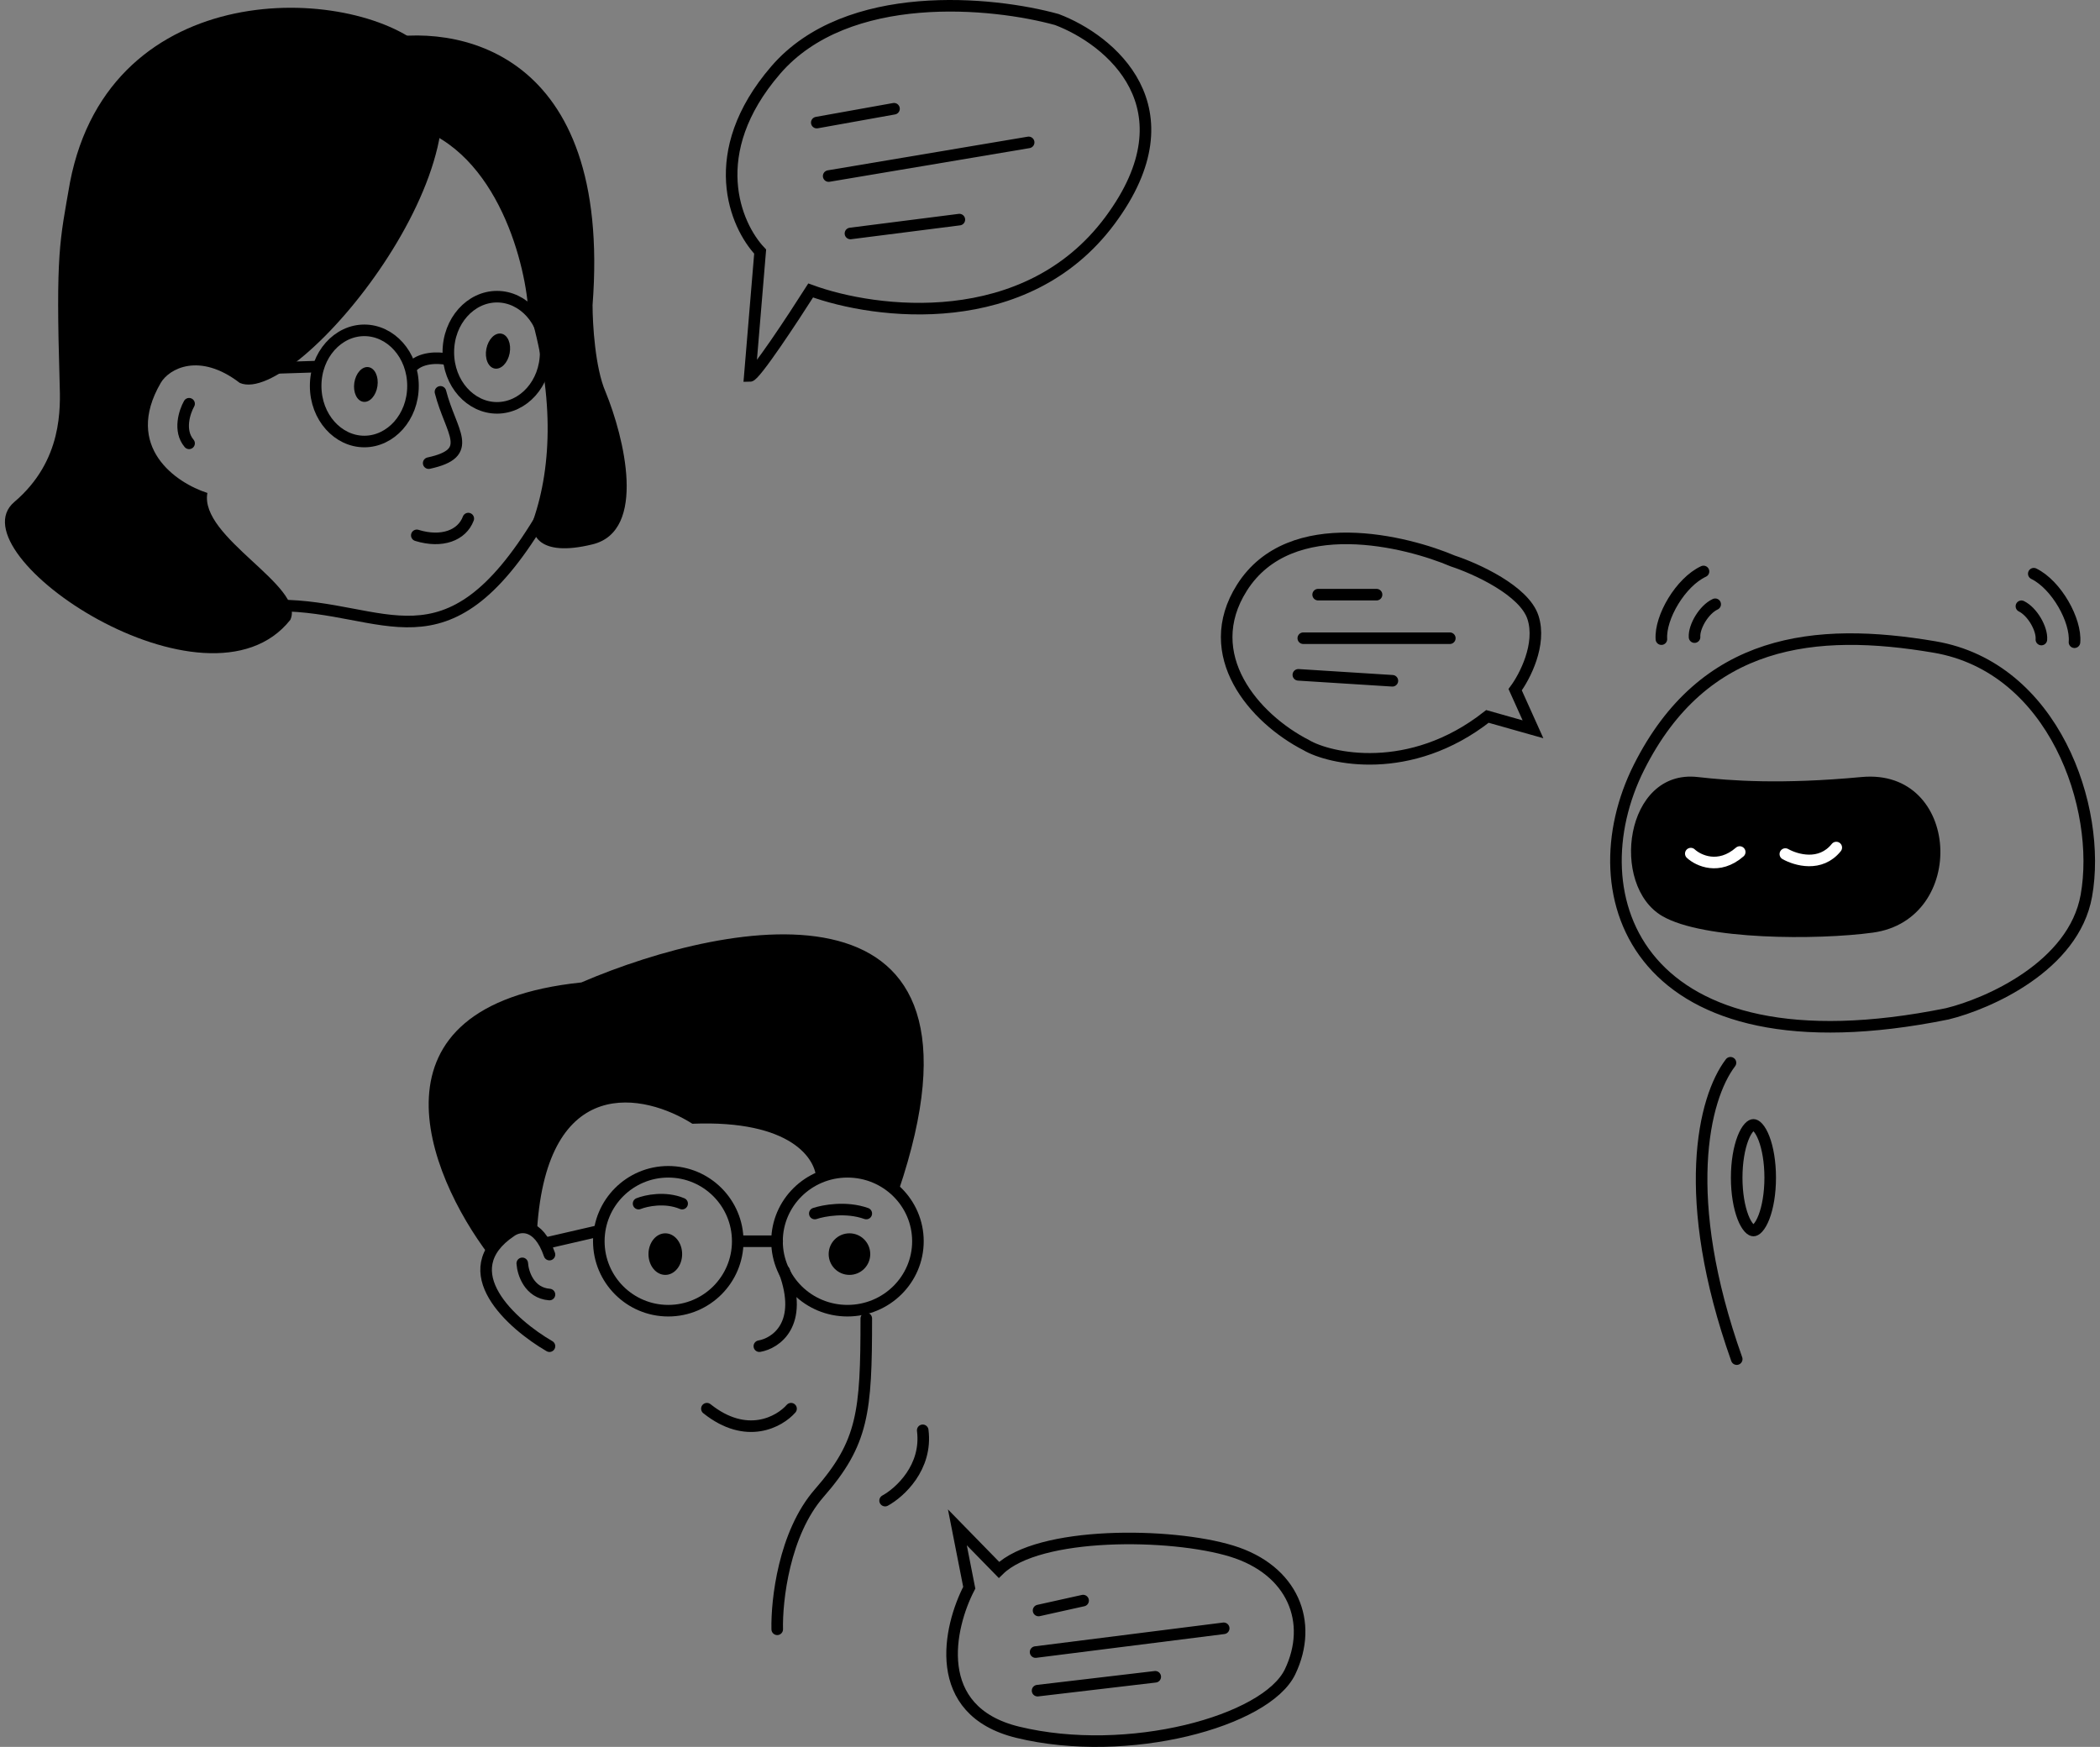 <?xml version="1.0" encoding="UTF-8"?> <svg xmlns="http://www.w3.org/2000/svg" width="363" height="302" viewBox="0 0 363 302" fill="none"><rect x="0" y="0" width="363" height="302" fill="#808080" stroke="none"/><path d="M360.64 154.863C358.456 167.027 343.702 173.533 336.598 175.266C282.797 186.182 272.14 154.863 283.316 132.64C294.492 110.418 313.726 108.339 334.389 111.848C355.052 115.356 363.369 139.658 360.64 154.863Z" stroke="black" stroke-width="2" stroke-linecap="round"></path><path d="M300.199 203.597C300.199 206.304 300.623 208.709 301.274 210.401C301.601 211.251 301.965 211.869 302.319 212.258C302.672 212.647 302.936 212.727 303.096 212.727C303.255 212.727 303.519 212.647 303.872 212.258C304.226 211.869 304.591 211.251 304.917 210.401C305.568 208.709 305.992 206.304 305.992 203.597C305.992 200.891 305.568 198.485 304.917 196.793C304.591 195.944 304.226 195.325 303.872 194.936C303.519 194.548 303.255 194.467 303.096 194.467C302.936 194.467 302.672 194.548 302.319 194.936C301.965 195.325 301.601 195.944 301.274 196.793C300.623 198.485 300.199 200.891 300.199 203.597Z" stroke="black" stroke-width="2"></path><path d="M299.125 183.727C294.455 189.849 290.284 207.06 300.206 234.961" stroke="black" stroke-width="2" stroke-linecap="round"></path><path d="M292.914 110.142C292.797 108.317 294.547 105.36 296.482 104.462" stroke="black" stroke-width="2" stroke-linecap="round"></path><path d="M352.867 110.561C353.021 108.739 351.332 105.747 349.416 104.809" stroke="black" stroke-width="2" stroke-linecap="round"></path><path d="M287.185 110.491C286.933 106.725 290.501 100.633 294.462 98.792" stroke="black" stroke-width="2" stroke-linecap="round"></path><path d="M358.589 111.026C358.918 107.266 355.476 101.102 351.553 99.181" stroke="black" stroke-width="2" stroke-linecap="round"></path><path d="M293.453 134.33C299.169 134.978 307.878 135.629 321.783 134.33C338.937 132.727 340.237 158.98 323.733 161.23C314.203 162.53 294.492 162.53 287.345 158.372C278.248 153.078 280.847 132.9 293.453 134.33Z" fill="black"></path><path d="M292.266 147.57C293.578 148.789 297.107 150.441 300.723 147.295" stroke="white" stroke-width="2" stroke-linecap="round"></path><path d="M308.609 147.647C310.466 148.687 314.682 149.924 317.414 146.522" stroke="white" stroke-width="2" stroke-linecap="round"></path><path d="M261.907 119.231L264.987 126.077L257.115 123.852C243.698 134.394 229.733 131.154 225.797 128.815C216.783 124.194 207.314 113.241 214.673 101.604C223.065 88.332 243.367 93.674 251.125 96.983C255.118 98.295 263.481 102.083 264.987 106.738C266.493 111.393 263.561 117.006 261.907 119.231Z" stroke="black" stroke-width="2" stroke-linecap="round"></path><path d="M227.85 102.802H237.947" stroke="black" stroke-width="2" stroke-linecap="round"></path><path d="M225.283 110.332H250.612" stroke="black" stroke-width="2" stroke-linecap="round"></path><path d="M224.427 116.664L240.685 117.691" stroke="black" stroke-width="2" stroke-linecap="round"></path><path d="M134.349 281.668C134.231 276.721 135.517 265.086 141.604 258.126C149.213 249.426 149.744 244.137 149.744 227.931" stroke="black" stroke-width="2" stroke-linecap="round"></path><path d="M131.261 232.722C134.124 232.229 138.992 228.936 135.556 219.716" stroke="black" stroke-width="2" stroke-linecap="round"></path><path d="M94.98 232.723C88.496 228.961 78.091 219.719 88.334 212.847C89.739 211.837 93.034 211.23 94.98 216.89" stroke="black" stroke-width="2" stroke-linecap="round"></path><path d="M90.279 218.406C90.387 220.09 91.479 223.526 94.98 223.796" stroke="black" stroke-width="2" stroke-linecap="round"></path><path d="M110.382 208.078C111.669 207.562 114.977 206.839 117.912 208.078" stroke="black" stroke-width="2" stroke-linecap="round"></path><path d="M140.845 209.79C142.366 209.273 146.276 208.55 149.744 209.79" stroke="black" stroke-width="2" stroke-linecap="round"></path><path d="M100.485 169.843C62.159 173.834 73.87 202.929 84.516 216.978C86.691 212.161 90.972 211.989 92.84 212.505C94.607 185.394 111.471 189.052 119.682 194.27C136.807 193.582 141.088 200.406 141.088 203.904C148.511 199.215 154.797 204.72 155.306 205.924C174.334 149.775 126.535 158.661 100.485 169.843Z" fill="black"></path><circle cx="115.516" cy="214.582" r="12.007" stroke="black" stroke-width="2"></circle><ellipse cx="115.003" cy="216.806" rx="2.909" ry="3.594" fill="black"></ellipse><path d="M158.67 214.582C158.67 221.2 153.23 226.588 146.492 226.588C139.754 226.588 134.315 221.2 134.315 214.582C134.315 207.963 139.754 202.575 146.492 202.575C153.23 202.575 158.67 207.963 158.67 214.582Z" stroke="black" stroke-width="2"></path><circle cx="146.835" cy="216.806" r="3.594" fill="black"></circle><path d="M134.342 214.582H127.838" stroke="black" stroke-width="2" stroke-linecap="round"></path><path d="M103.194 212.87L94.295 214.924" stroke="black" stroke-width="2" stroke-linecap="round"></path><path d="M136.738 243.53C134.741 245.811 129.036 249.006 122.191 243.53" stroke="black" stroke-width="2" stroke-linecap="round"></path><path d="M152.996 259.42C155.506 258.051 160.32 253.704 159.499 247.269" stroke="black" stroke-width="2" stroke-linecap="round"></path><path d="M167.543 274.48L165.489 264.041L172.677 271.4C179.522 264.691 202.399 264.932 212.894 268.148C223.505 271.4 227.099 280.47 222.992 289.027C218.884 297.584 194.925 304.087 175.928 299.467C160.731 295.77 164.006 281.269 167.543 274.48Z" stroke="black" stroke-width="2" stroke-linecap="round"></path><path d="M179.522 278.417L187.223 276.705" stroke="black" stroke-width="2" stroke-linecap="round"></path><path d="M179.009 285.604L211.525 281.497" stroke="black" stroke-width="2" stroke-linecap="round"></path><path d="M179.351 292.275L199.693 289.878" stroke="black" stroke-width="2" stroke-linecap="round"></path><path d="M140.132 50.215C136.997 55.145 130.502 65.006 129.606 65.006L131.398 43.492C127.143 39.01 121.723 26.46 134.085 12.117C146.448 -2.225 171.636 0.315 182.684 3.377C191.792 6.814 206.379 18.572 191.866 38.114C177.354 57.655 151.33 54.324 140.132 50.215Z" stroke="black" stroke-width="2" stroke-linecap="round"></path><path d="M141.187 21.194L154.536 18.799" stroke="black" stroke-width="2" stroke-linecap="round"></path><path d="M143.241 30.436L177.811 24.617" stroke="black" stroke-width="2" stroke-linecap="round"></path><path d="M147.006 40.362L165.831 37.966" stroke="black" stroke-width="2" stroke-linecap="round"></path><path d="M68.437 21.212C84.539 23.538 90.353 43.199 91.248 52.739C95.846 67.876 95.438 80.446 92.197 89.855C91.657 92.24 92.947 96.429 102.429 94.104C111.911 91.778 107.871 75.546 104.665 67.72C102.876 63.606 102.429 56.018 102.429 52.739C105.828 8.557 78.799 3.772 64.859 6.902C69.153 9.764 69.034 17.635 68.437 21.212Z" fill="black"></path><path d="M12.1 31.512C19.045 -4.293 60.717 -2.727 73.263 8.238C87.377 26.141 51.307 70.45 41.449 66.198C34.459 60.828 29.214 63.737 27.783 66.198C21.331 77.298 30.471 83.504 35.848 85.22C34.414 92.918 52.875 101.333 50.187 107.151C35.848 125.278 -8.063 95.738 2.467 86.787C10.89 79.626 10.434 70.451 10.308 66.198C9.636 43.597 10.308 41.806 12.1 31.512Z" fill="black"></path><path d="M74.101 80.066C82.237 78.306 77.943 74.785 76.135 67.744" stroke="black" stroke-width="2" stroke-linecap="round"></path><ellipse cx="86.082" cy="60.696" rx="2.047" ry="3.071" transform="rotate(11.011 86.082 60.696)" fill="black"></ellipse><ellipse cx="63.244" cy="66.465" rx="2.02" ry="3.03" transform="rotate(8.554 63.244 66.465)" fill="black"></ellipse><path d="M32.685 69.798C31.91 71.167 30.825 74.453 32.685 76.643" stroke="black" stroke-width="2" stroke-linecap="round"></path><path d="M48.087 104.674C66.652 104.674 76.94 116.909 93.268 89.992" stroke="black" stroke-width="2" stroke-linecap="round"></path><path d="M72.047 92.552C76.388 93.891 79.861 92.552 80.946 89.65" stroke="black" stroke-width="2" stroke-linecap="round"></path><path d="M71.389 66.717C71.389 72.141 67.513 76.328 62.976 76.328C58.439 76.328 54.564 72.141 54.564 66.717C54.564 61.294 58.439 57.107 62.976 57.107C67.513 57.107 71.389 61.294 71.389 66.717Z" stroke="black" stroke-width="2"></path><path d="M94.322 60.899C94.322 66.323 90.446 70.509 85.909 70.509C81.372 70.509 77.497 66.323 77.497 60.899C77.497 55.475 81.372 51.288 85.909 51.288C90.446 51.288 94.322 55.475 94.322 60.899Z" stroke="black" stroke-width="2"></path><path d="M77.181 62.089C75.787 61.794 72.604 61.691 71.02 63.637" stroke="black" stroke-width="2" stroke-linecap="round"></path><path d="M54.734 63.377L47.804 63.601" stroke="black" stroke-width="2" stroke-linecap="round"></path></svg> 